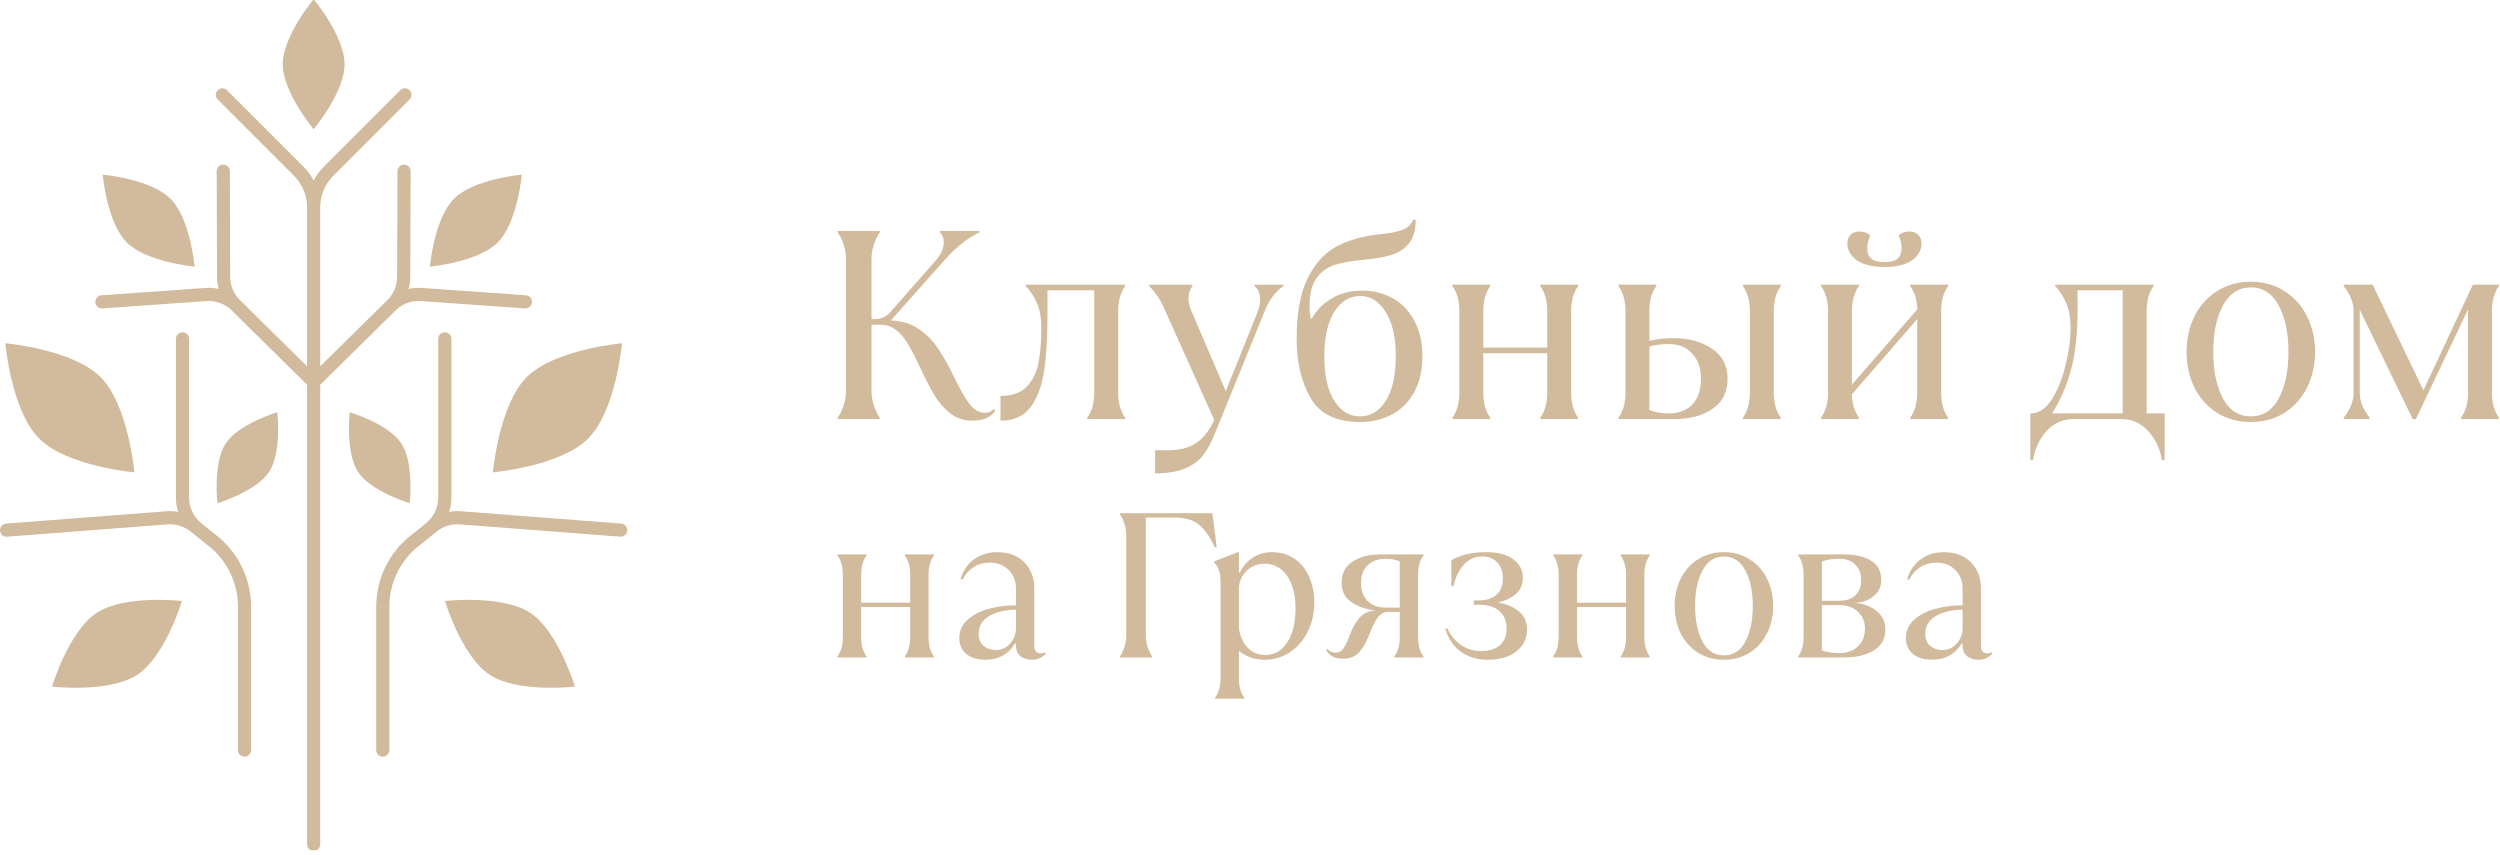 <?xml version="1.0" encoding="UTF-8"?> <svg xmlns="http://www.w3.org/2000/svg" width="231" height="79" viewBox="0 0 231 79" fill="none"> <g clip-path="url(#clip0_271_440)"> <path fill-rule="evenodd" clip-rule="evenodd" d="M31.839 5.936C31.839 3.339 28.982 -0.068 28.982 -0.068C28.982 -0.068 26.126 3.339 26.126 5.936C26.126 8.532 28.982 11.94 28.982 11.94C28.982 11.94 31.839 8.532 31.839 5.936ZM20.118 8.337C20.355 8.099 20.739 8.099 20.977 8.337L28.039 15.399C28.419 15.779 28.736 16.212 28.982 16.679C29.227 16.212 29.544 15.779 29.924 15.399L36.986 8.337C37.224 8.099 37.608 8.099 37.845 8.337C38.083 8.574 38.083 8.959 37.845 9.196L30.784 16.258C30.029 17.012 29.601 18.032 29.589 19.097L29.589 19.119L29.589 19.142L29.589 33.846L35.077 28.432C35.085 28.422 35.094 28.412 35.104 28.403L35.698 27.818C35.707 27.809 35.715 27.8 35.724 27.792C35.734 27.782 35.744 27.773 35.754 27.763L35.79 27.728C36.366 27.159 36.692 26.384 36.694 25.575L36.725 15.814C36.726 15.479 36.999 15.208 37.335 15.209C37.67 15.21 37.941 15.483 37.94 15.818L37.909 25.579C37.908 25.96 37.856 26.335 37.756 26.696C38.154 26.607 38.567 26.575 38.983 26.605L48.59 27.285C48.925 27.308 49.177 27.599 49.153 27.933C49.13 28.268 48.839 28.52 48.505 28.497L38.897 27.817C38.049 27.757 37.216 28.055 36.599 28.637L29.589 35.553L29.589 78.016C29.589 78.351 29.317 78.623 28.982 78.623C28.646 78.623 28.374 78.351 28.374 78.016L28.374 35.553L21.365 28.637C20.748 28.055 19.915 27.757 19.067 27.817L9.459 28.497C9.124 28.52 8.834 28.268 8.81 27.933C8.787 27.599 9.039 27.308 9.373 27.285L18.981 26.605C19.396 26.575 19.809 26.607 20.207 26.696C20.108 26.335 20.056 25.96 20.054 25.579L20.023 15.818C20.022 15.483 20.293 15.21 20.629 15.209C20.964 15.208 21.237 15.479 21.238 15.814L21.269 25.575C21.272 26.384 21.597 27.159 22.174 27.728L22.209 27.763C22.228 27.781 22.247 27.799 22.266 27.818L22.86 28.403C22.869 28.412 22.878 28.422 22.887 28.432L28.374 33.846L28.374 19.165C28.374 19.161 28.374 19.157 28.374 19.153C28.374 19.15 28.374 19.146 28.374 19.142C28.374 19.127 28.374 19.112 28.374 19.097C28.362 18.032 27.934 17.012 27.18 16.258L20.118 9.196C19.88 8.959 19.88 8.574 20.118 8.337ZM48.215 16.139C48.215 16.139 47.825 20.568 45.989 22.404C44.153 24.24 39.724 24.63 39.724 24.63C39.724 24.63 40.113 20.201 41.949 18.364C43.785 16.528 48.215 16.139 48.215 16.139ZM11.715 22.404C9.879 20.568 9.49 16.139 9.49 16.139C9.49 16.139 13.919 16.528 15.755 18.364C17.591 20.201 17.981 24.63 17.981 24.63C17.981 24.63 13.551 24.24 11.715 22.404ZM32.319 38.088C32.319 38.088 31.89 41.791 33.086 43.609C34.283 45.427 37.854 46.497 37.854 46.497C37.854 46.497 38.284 42.794 37.087 40.976C35.89 39.157 32.319 38.088 32.319 38.088ZM54.345 40.52C56.925 37.941 57.472 31.718 57.472 31.718C57.472 31.718 51.25 32.266 48.67 34.845C46.091 37.424 45.544 43.646 45.544 43.646C45.544 43.646 51.766 43.099 54.345 40.52ZM53.122 63.445C53.122 63.445 47.833 64.055 45.237 62.344C42.641 60.633 41.117 55.532 41.117 55.532C41.117 55.532 46.406 54.921 49.002 56.632C51.598 58.343 53.122 63.445 53.122 63.445ZM24.859 43.609C26.056 41.791 25.626 38.088 25.626 38.088C25.626 38.088 22.055 39.157 20.858 40.976C19.661 42.794 20.091 46.497 20.091 46.497C20.091 46.497 23.662 45.427 24.859 43.609ZM0.491 31.718C0.491 31.718 1.038 37.941 3.617 40.52C6.196 43.099 12.418 43.646 12.418 43.646C12.418 43.646 11.871 37.424 9.292 34.845C6.713 32.266 0.491 31.718 0.491 31.718ZM12.691 62.344C10.095 64.055 4.806 63.445 4.806 63.445C4.806 63.445 6.33 58.343 8.926 56.632C11.522 54.921 16.812 55.532 16.812 55.532C16.812 55.532 15.287 60.633 12.691 62.344ZM41.101 30.7C41.437 30.7 41.709 30.972 41.709 31.307V45.984C41.709 46.434 41.637 46.876 41.502 47.295C41.856 47.231 42.219 47.212 42.584 47.24L57.403 48.379C57.737 48.405 57.987 48.697 57.962 49.031C57.936 49.366 57.644 49.616 57.309 49.59L42.491 48.451C41.723 48.392 40.961 48.627 40.36 49.108L39.349 49.917L38.425 50.658C36.869 52.026 35.977 53.997 35.977 56.069V69.307C35.977 69.642 35.705 69.914 35.369 69.914C35.034 69.914 34.762 69.642 34.762 69.307V56.069C34.762 53.643 35.809 51.334 37.634 49.736C37.637 49.733 37.64 49.73 37.644 49.727L37.648 49.724L37.654 49.719L39.357 48.353C40.075 47.777 40.494 46.905 40.494 45.984V31.307C40.494 30.972 40.766 30.7 41.101 30.7ZM17.47 31.307C17.47 30.971 17.198 30.7 16.862 30.7C16.527 30.7 16.255 30.971 16.255 31.307V45.984C16.255 46.434 16.326 46.876 16.462 47.295C16.108 47.231 15.744 47.212 15.38 47.24L0.561 48.379C0.226 48.405 -0.024 48.697 0.002 49.031C0.028 49.366 0.32 49.616 0.654 49.59L15.473 48.451C16.241 48.392 17.002 48.627 17.604 49.108L18.614 49.917L19.539 50.658C21.095 52.026 21.987 53.997 21.987 56.069V69.306C21.987 69.642 22.259 69.914 22.594 69.914C22.93 69.914 23.202 69.642 23.202 69.306V56.069C23.202 53.643 22.155 51.334 20.33 49.736C20.323 49.73 20.316 49.724 20.31 49.719L18.607 48.353C17.888 47.777 17.47 46.905 17.47 45.984V31.307Z" fill="#D2BA9C"></path> <path fill-rule="evenodd" clip-rule="evenodd" d="M125.669 38.993C123.484 38.993 121.961 38.257 121.101 36.783C120.24 35.294 119.81 33.465 119.81 31.297C119.81 28.913 120.157 27.035 120.852 25.661C121.564 24.271 122.474 23.294 123.583 22.731C124.709 22.152 126.033 21.788 127.556 21.639C128.416 21.556 129.095 21.424 129.591 21.242C130.088 21.043 130.411 20.729 130.56 20.298H130.808C130.808 21.242 130.601 21.97 130.187 22.483C129.773 22.996 129.236 23.352 128.574 23.551C127.928 23.749 127.092 23.898 126.066 23.998C124.924 24.097 123.997 24.262 123.285 24.494C122.59 24.726 122.036 25.14 121.622 25.735C121.208 26.315 121.001 27.159 121.001 28.268C121.001 28.665 121.034 29.054 121.101 29.435H121.225C121.622 28.69 122.218 28.077 123.012 27.598C123.823 27.101 124.767 26.853 125.843 26.853C126.885 26.853 127.829 27.084 128.673 27.548C129.517 28.011 130.187 28.706 130.684 29.633C131.18 30.544 131.429 31.636 131.429 32.91C131.429 34.201 131.18 35.302 130.684 36.212C130.187 37.123 129.5 37.818 128.623 38.298C127.746 38.761 126.761 38.993 125.669 38.993ZM125.669 38.472C126.645 38.472 127.44 37.992 128.052 37.032C128.665 36.055 128.971 34.681 128.971 32.91C128.971 31.156 128.656 29.791 128.027 28.814C127.415 27.837 126.629 27.349 125.669 27.349C124.709 27.349 123.914 27.837 123.285 28.814C122.673 29.791 122.367 31.156 122.367 32.91C122.367 34.681 122.673 36.055 123.285 37.032C123.898 37.992 124.692 38.472 125.669 38.472ZM168.91 36.287C168.91 37.23 168.694 38 168.264 38.596V38.72H171.765V38.596C171.334 37.967 171.119 37.247 171.119 36.436L177.152 29.484V36.287C177.152 37.23 176.937 38 176.507 38.596V38.72H180.007V38.596C179.577 38 179.362 37.23 179.362 36.287V28.739C179.362 27.796 179.577 27.026 180.007 26.431V26.306H176.507V26.431C176.937 27.059 177.152 27.779 177.152 28.59L171.119 35.542V28.739C171.119 27.796 171.334 27.026 171.765 26.431V26.306H168.264V26.431C168.694 27.026 168.91 27.796 168.91 28.739V36.287ZM171.566 24.047C172.162 24.461 173.014 24.668 174.123 24.668C175.249 24.668 176.101 24.461 176.68 24.047C177.26 23.617 177.549 23.096 177.549 22.483C177.549 22.152 177.442 21.887 177.227 21.689C177.028 21.49 176.771 21.391 176.457 21.391C176.027 21.391 175.687 21.515 175.439 21.763C175.621 22.194 175.712 22.566 175.712 22.88C175.712 23.344 175.588 23.683 175.34 23.898C175.091 24.113 174.686 24.221 174.123 24.221C173.56 24.221 173.155 24.113 172.907 23.898C172.658 23.683 172.534 23.344 172.534 22.88C172.534 22.566 172.625 22.194 172.807 21.763C172.559 21.515 172.22 21.391 171.789 21.391C171.458 21.391 171.194 21.49 170.995 21.689C170.796 21.887 170.697 22.152 170.697 22.483C170.697 23.096 170.987 23.617 171.566 24.047ZM204.85 38.149C205.76 38.712 206.803 38.993 207.978 38.993C209.153 38.993 210.188 38.712 211.082 38.149C211.992 37.57 212.687 36.792 213.167 35.815C213.664 34.822 213.912 33.721 213.912 32.513C213.912 31.305 213.664 30.213 213.167 29.236C212.687 28.243 211.992 27.465 211.082 26.902C210.188 26.323 209.153 26.033 207.978 26.033C206.803 26.033 205.76 26.323 204.85 26.902C203.956 27.465 203.261 28.243 202.765 29.236C202.285 30.213 202.045 31.305 202.045 32.513C202.045 33.721 202.285 34.822 202.765 35.815C203.261 36.792 203.956 37.57 204.85 38.149ZM210.56 36.808C209.964 37.917 209.104 38.472 207.978 38.472C206.853 38.472 205.992 37.917 205.396 36.808C204.8 35.683 204.503 34.251 204.503 32.513C204.503 30.775 204.8 29.352 205.396 28.243C205.992 27.117 206.853 26.555 207.978 26.555C209.104 26.555 209.964 27.117 210.56 28.243C211.156 29.352 211.454 30.775 211.454 32.513C211.454 34.251 211.156 35.683 210.56 36.808ZM217.47 36.287C217.47 37.065 217.164 37.834 216.551 38.596V38.72H218.96V38.596C218.347 37.834 218.041 37.065 218.041 36.287V28.615L222.932 38.72H223.23L228.046 28.59V36.287C228.046 37.23 227.831 38 227.401 38.596V38.72H230.901V38.596C230.471 38 230.256 37.23 230.256 36.287V28.739C230.256 27.796 230.471 27.026 230.901 26.431V26.306H228.493L223.925 36.063L219.233 26.306H216.551V26.431C217.164 27.192 217.47 27.962 217.47 28.739V36.287ZM187.599 42.518V38.199H187.723C188.451 38.165 189.088 37.71 189.634 36.833C190.181 35.939 190.594 34.88 190.876 33.655C191.174 32.43 191.323 31.322 191.323 30.328C191.323 29.385 191.19 28.615 190.925 28.02C190.661 27.407 190.321 26.878 189.907 26.431V26.306H198.994V26.431C198.564 27.026 198.349 27.796 198.349 28.739V38.199H200.012V42.518H199.764C199.598 41.492 199.176 40.599 198.498 39.837C197.819 39.092 196.983 38.72 195.99 38.72H191.596C190.603 38.72 189.767 39.092 189.088 39.837C188.426 40.599 188.012 41.492 187.847 42.518H187.599ZM196.139 38.199V26.828H191.968V28.491C191.968 30.825 191.761 32.737 191.347 34.226C190.934 35.716 190.354 37.04 189.61 38.199H196.139ZM149.547 38.596C149.977 38 150.192 37.23 150.192 36.287V28.739C150.192 27.796 149.977 27.026 149.547 26.431V26.306H153.047V26.431C152.617 27.026 152.402 27.796 152.402 28.739V31.495C153.064 31.33 153.809 31.247 154.636 31.247C156.043 31.247 157.227 31.57 158.187 32.215C159.147 32.861 159.627 33.788 159.627 34.996C159.627 36.221 159.163 37.148 158.236 37.776C157.326 38.405 156.167 38.72 154.76 38.72H149.547V38.596ZM161.042 38.596C161.472 38 161.687 37.23 161.687 36.287V28.739C161.687 27.796 161.472 27.026 161.042 26.431V26.306H164.542V26.431C164.112 27.026 163.897 27.796 163.897 28.739V36.287C163.897 37.23 164.112 38 164.542 38.596V38.72H161.042V38.596ZM154.165 38.199C155.108 38.199 155.845 37.925 156.374 37.379C156.904 36.816 157.169 36.022 157.169 34.996C157.169 34.036 156.904 33.266 156.374 32.687C155.861 32.091 155.125 31.793 154.165 31.793C153.519 31.793 152.932 31.868 152.402 32.017V37.876C152.932 38.091 153.519 38.199 154.165 38.199ZM134.845 36.287C134.845 37.23 134.63 38 134.2 38.596V38.72H137.7V38.596C137.27 38 137.055 37.23 137.055 36.287V32.637H142.964V36.287C142.964 37.23 142.748 38 142.318 38.596V38.72H145.819V38.596C145.388 38 145.173 37.23 145.173 36.287V28.739C145.173 27.796 145.388 27.026 145.819 26.431V26.306H142.318V26.431C142.748 27.026 142.964 27.796 142.964 28.739V32.116H137.055V28.739C137.055 27.796 137.27 27.026 137.7 26.431V26.306H134.2V26.431C134.63 27.026 134.845 27.796 134.845 28.739V36.287ZM107.974 41.6H106.732V43.735C107.891 43.735 108.826 43.578 109.538 43.263C110.249 42.965 110.796 42.56 111.176 42.047C111.573 41.534 111.929 40.88 112.244 40.085L116.862 28.739C117.259 27.746 117.83 26.977 118.575 26.431V26.306H115.918V26.431C116.266 26.712 116.44 27.134 116.44 27.697C116.44 28.044 116.357 28.433 116.191 28.864L113.262 36.138L110.084 28.739C109.902 28.293 109.811 27.904 109.811 27.573C109.811 27.142 109.935 26.762 110.183 26.431V26.306H106.186V26.431C106.749 26.993 107.221 27.705 107.601 28.566L112.194 38.794C111.747 39.788 111.193 40.499 110.531 40.929C109.885 41.376 109.033 41.6 107.974 41.6ZM92.444 36.585C93.487 36.585 94.281 36.312 94.827 35.766C95.39 35.203 95.762 34.474 95.944 33.581C96.126 32.687 96.218 31.603 96.218 30.328C96.218 29.385 96.085 28.615 95.82 28.02C95.555 27.407 95.208 26.878 94.778 26.431V26.306H103.963V26.431C103.533 27.026 103.318 27.796 103.318 28.739V36.287C103.318 37.23 103.533 38 103.963 38.596V38.72H100.463V38.596C100.893 38 101.108 37.23 101.108 36.287V26.828H96.788V29.112C96.788 31.197 96.681 32.935 96.466 34.325C96.251 35.716 95.829 36.825 95.2 37.652C94.571 38.463 93.652 38.869 92.444 38.869V36.585ZM87.801 38.199C88.381 38.645 89.051 38.869 89.812 38.869C90.872 38.869 91.592 38.554 91.972 37.925L91.823 37.801C91.592 38.033 91.319 38.149 91.004 38.149C90.474 38.149 89.994 37.867 89.564 37.305C89.15 36.742 88.67 35.898 88.124 34.772C87.644 33.779 87.164 32.927 86.684 32.215C86.221 31.504 85.625 30.899 84.897 30.403C84.168 29.906 83.308 29.642 82.315 29.608L87.355 23.948C88.364 22.822 89.415 21.995 90.507 21.465V21.341H86.858V21.465C87.09 21.73 87.206 22.036 87.206 22.384C87.206 22.947 86.949 23.518 86.436 24.097L82.29 28.814C82.075 29.062 81.843 29.236 81.595 29.335C81.363 29.435 81.106 29.484 80.825 29.484H80.527V23.948C80.527 23.485 80.602 23.029 80.751 22.582C80.9 22.136 81.082 21.763 81.297 21.465V21.341H77.399V21.465C77.614 21.763 77.796 22.136 77.945 22.582C78.094 23.029 78.168 23.485 78.168 23.948V36.113C78.168 36.577 78.094 37.032 77.945 37.479C77.796 37.925 77.614 38.298 77.399 38.596V38.72H81.297V38.596C81.082 38.298 80.9 37.925 80.751 37.479C80.602 37.032 80.527 36.577 80.527 36.113V30.006H81.396C81.942 30.006 82.422 30.18 82.836 30.527C83.266 30.875 83.63 31.313 83.928 31.843C84.243 32.373 84.607 33.076 85.021 33.953C85.501 34.996 85.939 35.848 86.337 36.51C86.734 37.172 87.222 37.735 87.801 38.199ZM184.104 60.35C184.003 60.528 183.831 60.673 183.59 60.788C183.362 60.902 183.108 60.959 182.829 60.959C182.397 60.959 182.042 60.851 181.762 60.635C181.496 60.42 181.356 60.102 181.343 59.683L181.324 59.455H181.248C180.969 59.937 180.594 60.312 180.125 60.578C179.668 60.832 179.128 60.959 178.506 60.959C177.757 60.959 177.167 60.775 176.736 60.407C176.317 60.039 176.107 59.563 176.107 58.979C176.107 58.293 176.361 57.722 176.869 57.265C177.377 56.808 178.024 56.472 178.811 56.256C179.611 56.04 180.455 55.932 181.343 55.932V54.371C181.343 53.685 181.121 53.121 180.677 52.676C180.233 52.219 179.649 51.991 178.925 51.991C178.354 51.991 177.853 52.13 177.421 52.41C176.989 52.689 176.653 53.07 176.412 53.552H176.221C176.425 52.778 176.831 52.162 177.44 51.705C178.049 51.248 178.773 51.02 179.611 51.02C180.664 51.02 181.496 51.331 182.105 51.953C182.727 52.575 183.038 53.381 183.038 54.371V59.683C183.038 59.912 183.089 60.083 183.19 60.197C183.305 60.312 183.444 60.369 183.609 60.369C183.825 60.369 183.958 60.331 184.009 60.255L184.104 60.35ZM179.439 60.064C179.998 60.064 180.455 59.861 180.81 59.455C181.166 59.036 181.343 58.566 181.343 58.046V56.332C180.277 56.358 179.433 56.567 178.811 56.961C178.202 57.341 177.897 57.874 177.897 58.56C177.897 59.055 178.049 59.429 178.354 59.683C178.659 59.937 179.02 60.064 179.439 60.064ZM166.648 58.884C166.648 59.607 166.483 60.197 166.153 60.654V60.75H170.437C171.49 60.75 172.379 60.54 173.102 60.121C173.839 59.702 174.207 59.036 174.207 58.122C174.207 57.652 174.074 57.24 173.807 56.884C173.54 56.529 173.198 56.256 172.779 56.066C172.373 55.862 171.96 55.748 171.541 55.723V55.685C172.15 55.647 172.684 55.444 173.141 55.075C173.598 54.695 173.826 54.2 173.826 53.59C173.826 52.778 173.509 52.181 172.874 51.8C172.252 51.42 171.421 51.229 170.38 51.229H166.153V51.325C166.483 51.782 166.648 52.372 166.648 53.095V58.884ZM171.446 54.999C171.091 55.342 170.583 55.513 169.923 55.513H168.342V51.877C168.799 51.712 169.332 51.629 169.942 51.629C170.589 51.629 171.091 51.813 171.446 52.181C171.801 52.549 171.979 53.026 171.979 53.609C171.979 54.193 171.801 54.657 171.446 54.999ZM171.655 59.74C171.224 60.147 170.653 60.35 169.942 60.35C169.332 60.35 168.799 60.267 168.342 60.102V55.913H169.923C170.659 55.913 171.243 56.116 171.674 56.523C172.106 56.929 172.322 57.449 172.322 58.084C172.322 58.782 172.1 59.334 171.655 59.74ZM159.292 60.959C158.391 60.959 157.591 60.743 156.893 60.312C156.207 59.867 155.674 59.271 155.293 58.522C154.925 57.76 154.741 56.916 154.741 55.989C154.741 55.063 154.925 54.225 155.293 53.476C155.674 52.715 156.207 52.118 156.893 51.686C157.591 51.242 158.391 51.02 159.292 51.02C160.193 51.02 160.987 51.242 161.672 51.686C162.37 52.118 162.903 52.715 163.272 53.476C163.652 54.225 163.843 55.063 163.843 55.989C163.843 56.916 163.652 57.76 163.272 58.522C162.903 59.271 162.37 59.867 161.672 60.312C160.987 60.743 160.193 60.959 159.292 60.959ZM159.292 60.559C160.155 60.559 160.815 60.134 161.272 59.283C161.729 58.42 161.958 57.322 161.958 55.989C161.958 54.657 161.729 53.565 161.272 52.715C160.815 51.851 160.155 51.42 159.292 51.42C158.429 51.42 157.769 51.851 157.312 52.715C156.855 53.565 156.626 54.657 156.626 55.989C156.626 57.322 156.855 58.42 157.312 59.283C157.769 60.134 158.429 60.559 159.292 60.559ZM144.018 58.884C144.018 59.607 143.853 60.197 143.523 60.654V60.75H146.208V60.654C145.878 60.197 145.713 59.607 145.713 58.884V56.085H150.245V58.884C150.245 59.607 150.08 60.197 149.749 60.654V60.75H152.434V60.654C152.104 60.197 151.939 59.607 151.939 58.884V53.095C151.939 52.372 152.104 51.782 152.434 51.325V51.229H149.749V51.325C150.08 51.782 150.245 52.372 150.245 53.095V55.685H145.713V53.095C145.713 52.372 145.878 51.782 146.208 51.325V51.229H143.523V51.325C143.853 51.782 144.018 52.372 144.018 53.095V58.884ZM137.459 60.959C136.507 60.959 135.689 60.718 135.003 60.236C134.318 59.753 133.829 59.03 133.537 58.065H133.727C134.07 58.763 134.514 59.29 135.06 59.645C135.619 59.988 136.222 60.159 136.869 60.159C137.618 60.159 138.196 59.975 138.602 59.607C139.008 59.239 139.211 58.738 139.211 58.103C139.211 57.392 138.989 56.846 138.545 56.465C138.113 56.072 137.478 55.875 136.641 55.875H136.184V55.475H136.641C137.364 55.475 137.916 55.298 138.297 54.942C138.678 54.587 138.868 54.085 138.868 53.438C138.868 52.816 138.697 52.327 138.354 51.972C138.024 51.604 137.561 51.42 136.964 51.42C136.253 51.42 135.676 51.68 135.232 52.2C134.787 52.708 134.476 53.362 134.299 54.161H134.108V51.762C134.959 51.267 136.025 51.02 137.307 51.02C138.411 51.02 139.256 51.242 139.839 51.686C140.423 52.118 140.715 52.695 140.715 53.419C140.715 53.99 140.512 54.466 140.106 54.847C139.712 55.215 139.173 55.482 138.488 55.647V55.685C139.262 55.824 139.89 56.104 140.373 56.523C140.855 56.929 141.096 57.481 141.096 58.179C141.096 58.992 140.772 59.658 140.125 60.178C139.49 60.699 138.602 60.959 137.459 60.959ZM123.11 60.654C123.364 60.794 123.694 60.864 124.1 60.864C124.747 60.864 125.249 60.661 125.604 60.255C125.96 59.848 126.283 59.264 126.575 58.503C126.829 57.843 127.077 57.354 127.318 57.037C127.559 56.707 127.876 56.542 128.27 56.542H129.336V58.884C129.336 59.607 129.171 60.197 128.841 60.654V60.75H131.526V60.654C131.196 60.197 131.031 59.607 131.031 58.884V53.095C131.031 52.372 131.196 51.782 131.526 51.325V51.229H127.508C126.493 51.229 125.649 51.451 124.976 51.896C124.303 52.327 123.967 52.981 123.967 53.857C123.967 54.657 124.284 55.26 124.919 55.666C125.553 56.072 126.245 56.313 126.994 56.389V56.427C126.41 56.465 125.941 56.694 125.585 57.113C125.242 57.519 124.944 58.071 124.69 58.769C124.5 59.277 124.309 59.664 124.119 59.931C123.941 60.185 123.707 60.312 123.415 60.312C123.123 60.312 122.856 60.191 122.615 59.95L122.52 60.045C122.672 60.312 122.869 60.515 123.11 60.654ZM129.336 56.142H128.061C127.35 56.142 126.785 55.939 126.366 55.532C125.96 55.114 125.757 54.561 125.757 53.876C125.757 53.152 125.966 52.6 126.385 52.219C126.804 51.826 127.362 51.629 128.061 51.629C128.568 51.629 128.994 51.712 129.336 51.877V56.142ZM112.282 64.463C112.612 64.006 112.777 63.415 112.777 62.692V53.724C112.777 53.305 112.726 52.962 112.625 52.695C112.536 52.416 112.39 52.175 112.187 51.972V51.877L114.376 51.02H114.472V52.905H114.567C114.821 52.346 115.208 51.896 115.728 51.553C116.249 51.197 116.839 51.02 117.499 51.02C118.324 51.02 119.029 51.223 119.613 51.629C120.209 52.035 120.66 52.594 120.964 53.305C121.282 54.003 121.44 54.796 121.44 55.685C121.44 56.688 121.231 57.595 120.812 58.408C120.406 59.207 119.854 59.836 119.156 60.293C118.457 60.737 117.702 60.959 116.89 60.959C115.925 60.959 115.119 60.686 114.472 60.14V62.692C114.472 63.415 114.637 64.006 114.967 64.463V64.558H112.282V64.463ZM116.909 60.521C117.772 60.521 118.451 60.128 118.946 59.341C119.454 58.554 119.708 57.5 119.708 56.18C119.708 55.355 119.587 54.631 119.346 54.009C119.105 53.387 118.768 52.911 118.337 52.581C117.905 52.251 117.417 52.086 116.871 52.086C116.198 52.086 115.639 52.302 115.195 52.733C114.751 53.152 114.51 53.698 114.472 54.371V57.932C114.497 58.338 114.605 58.744 114.795 59.15C114.986 59.544 115.259 59.874 115.614 60.14C115.982 60.394 116.414 60.521 116.909 60.521ZM103.894 59.798C103.779 60.14 103.64 60.426 103.475 60.654V60.75H106.464V60.654C106.299 60.426 106.16 60.14 106.045 59.798C105.931 59.455 105.874 59.106 105.874 58.75V47.821H108.502C109.517 47.821 110.291 48.05 110.825 48.507C111.358 48.963 111.827 49.649 112.234 50.563H112.424L112.024 47.421H103.475V47.516C103.64 47.745 103.779 48.03 103.894 48.373C104.008 48.716 104.065 49.065 104.065 49.42V58.75C104.065 59.106 104.008 59.455 103.894 59.798ZM96.636 60.35C96.534 60.528 96.363 60.673 96.122 60.788C95.894 60.902 95.64 60.959 95.36 60.959C94.929 60.959 94.573 60.851 94.294 60.635C94.028 60.42 93.888 60.102 93.875 59.683L93.856 59.455H93.78C93.501 59.937 93.126 60.312 92.657 60.578C92.2 60.832 91.66 60.959 91.038 60.959C90.289 60.959 89.699 60.775 89.267 60.407C88.848 60.039 88.639 59.563 88.639 58.979C88.639 58.293 88.893 57.722 89.401 57.265C89.908 56.808 90.556 56.472 91.343 56.256C92.142 56.04 92.987 55.932 93.875 55.932V54.371C93.875 53.685 93.653 53.121 93.209 52.676C92.764 52.219 92.181 51.991 91.457 51.991C90.886 51.991 90.384 52.13 89.953 52.41C89.521 52.689 89.185 53.07 88.944 53.552H88.753C88.956 52.778 89.362 52.162 89.972 51.705C90.581 51.248 91.305 51.02 92.142 51.02C93.196 51.02 94.028 51.331 94.637 51.953C95.259 52.575 95.57 53.381 95.57 54.371V59.683C95.57 59.912 95.621 60.083 95.722 60.197C95.836 60.312 95.976 60.369 96.141 60.369C96.357 60.369 96.49 60.331 96.541 60.255L96.636 60.35ZM91.971 60.064C92.53 60.064 92.987 59.861 93.342 59.455C93.698 59.036 93.875 58.566 93.875 58.046V56.332C92.809 56.358 91.965 56.567 91.343 56.961C90.734 57.341 90.429 57.874 90.429 58.56C90.429 59.055 90.581 59.429 90.886 59.683C91.19 59.937 91.552 60.064 91.971 60.064ZM77.878 58.884C77.878 59.607 77.713 60.197 77.383 60.654V60.75H80.067V60.654C79.737 60.197 79.573 59.607 79.573 58.884V56.085H84.104V58.884C84.104 59.607 83.939 60.197 83.609 60.654V60.75H86.294V60.654C85.964 60.197 85.799 59.607 85.799 58.884V53.095C85.799 52.372 85.964 51.782 86.294 51.325V51.229H83.609V51.325C83.939 51.782 84.104 52.372 84.104 53.095V55.685H79.573V53.095C79.573 52.372 79.737 51.782 80.067 51.325V51.229H77.383V51.325C77.713 51.782 77.878 52.372 77.878 53.095V58.884Z" fill="#D2BA9C"></path> </g> <defs> <clipPath id="clip0_271_440"> <rect width="231" height="78.559" fill="white"></rect> </clipPath> </defs> </svg> 